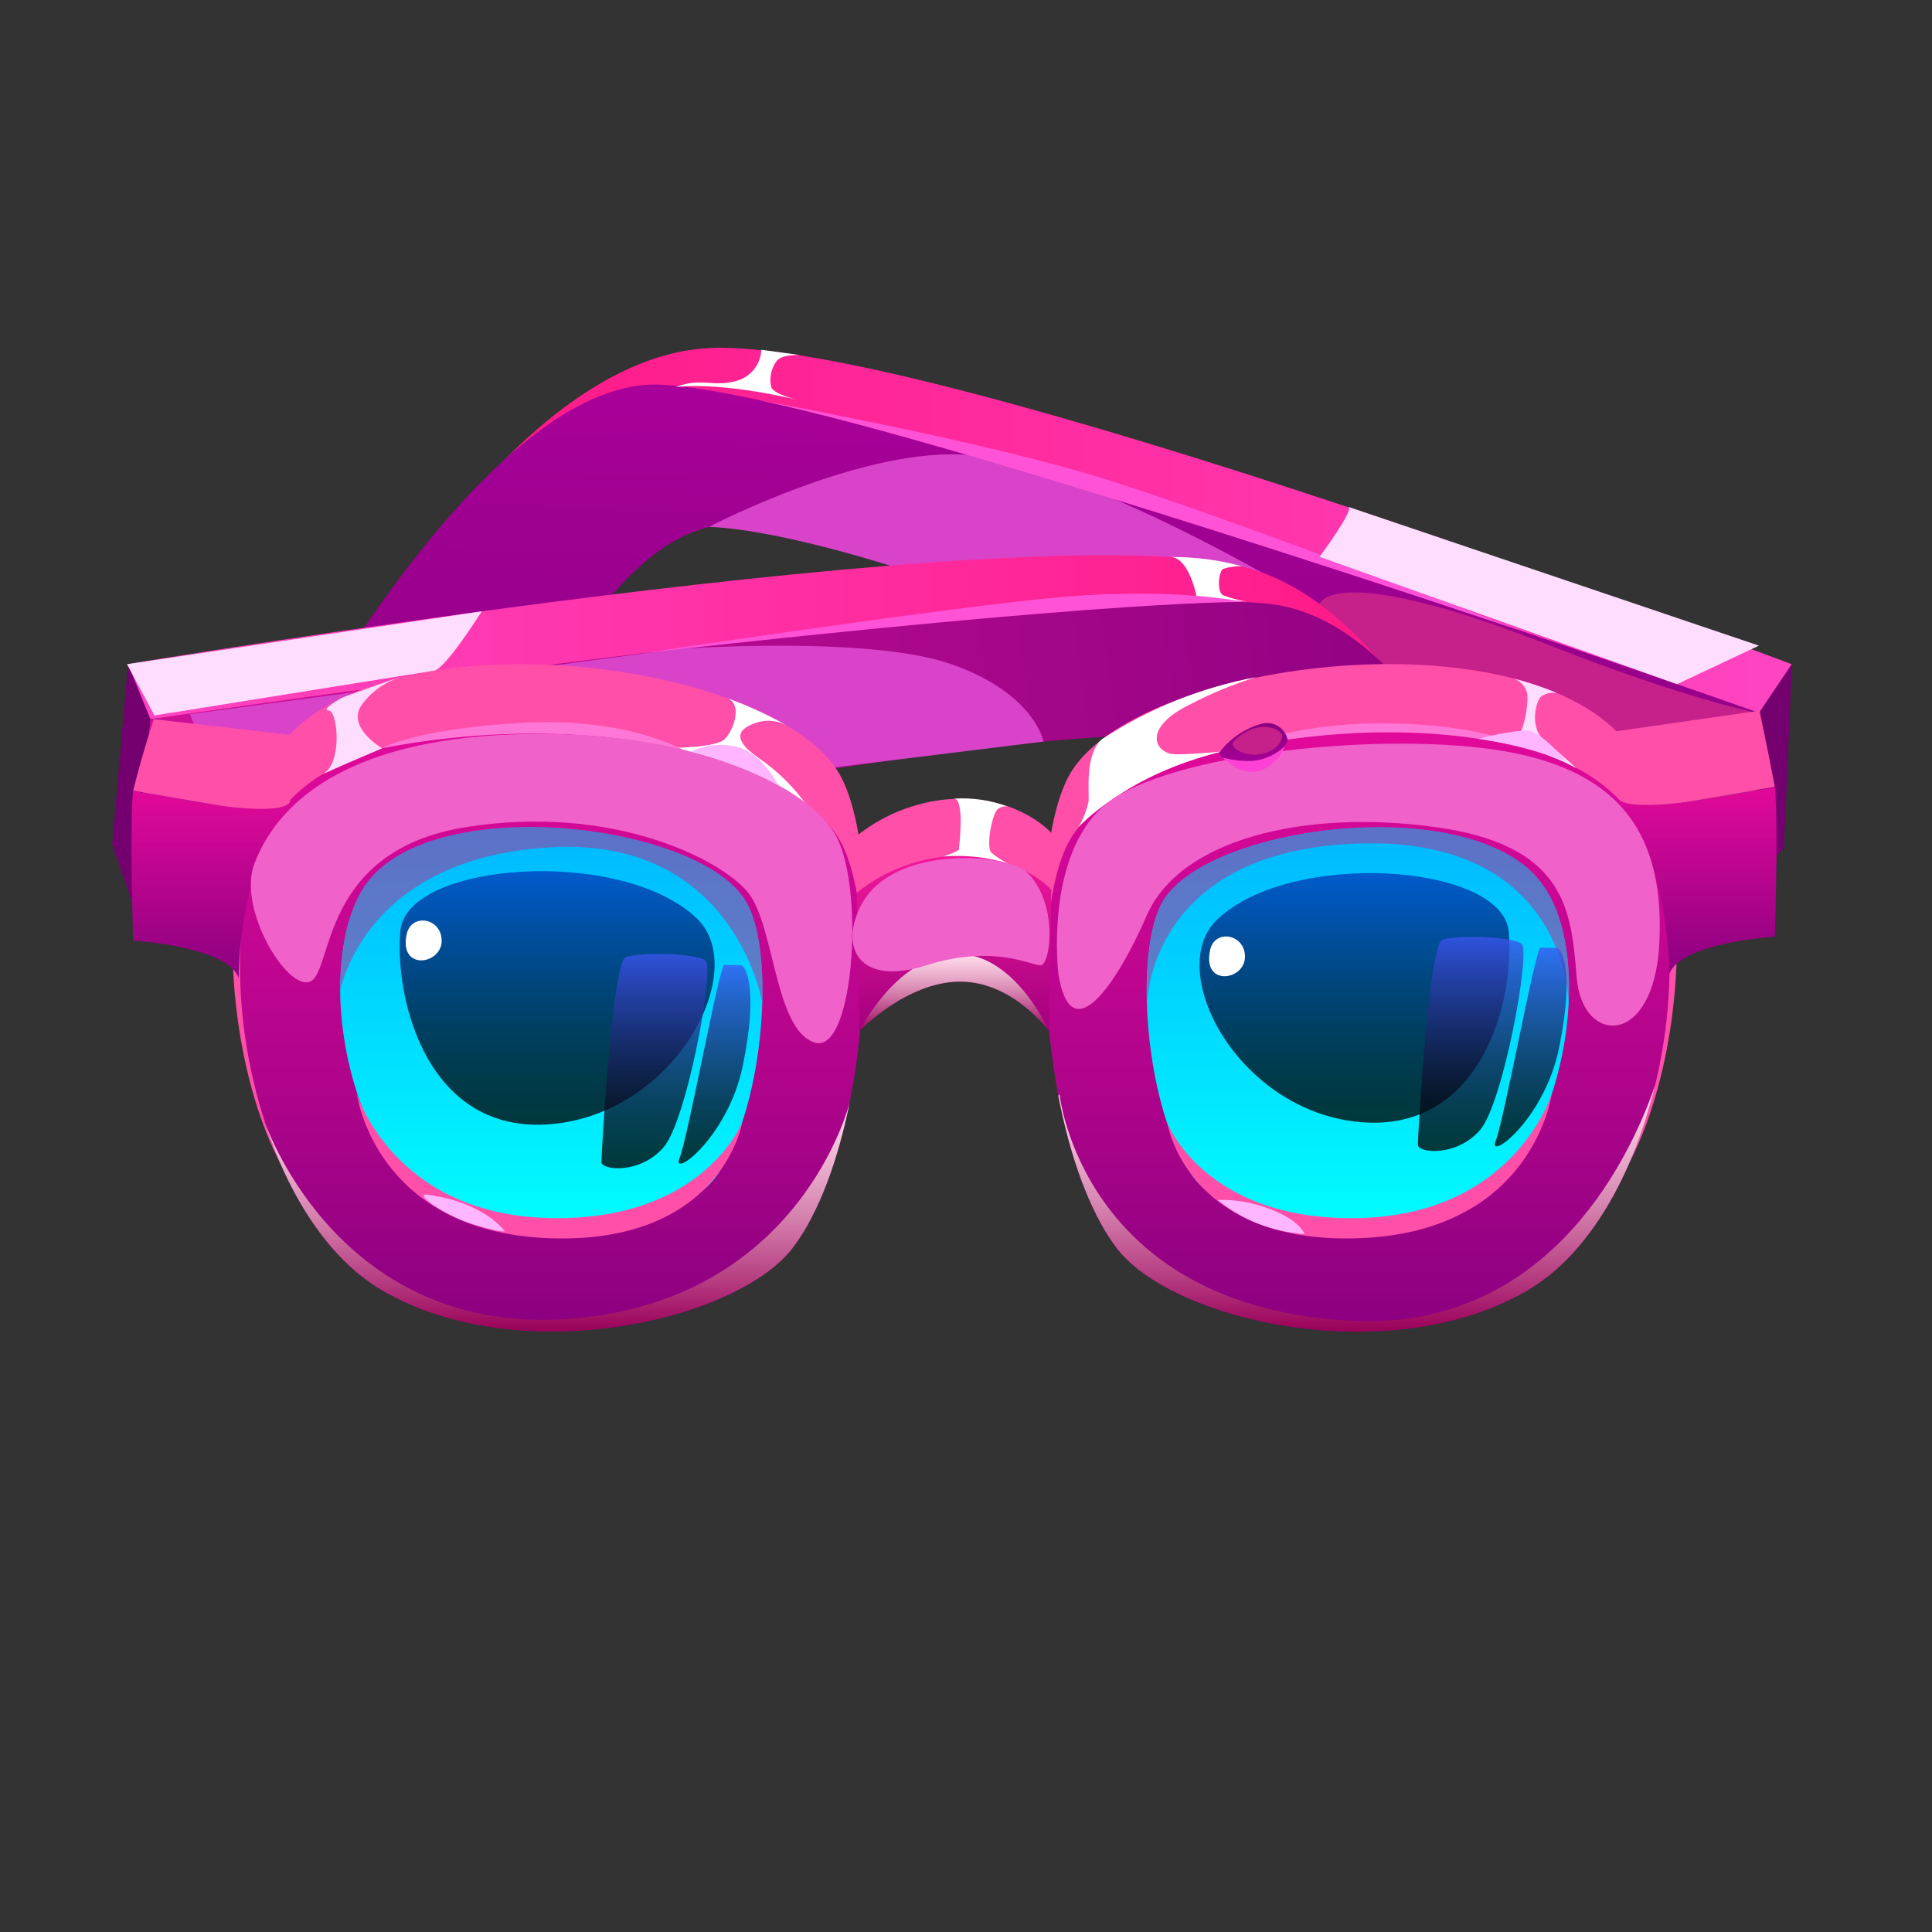 <svg width="100" height="100" viewBox="0 0 100 100" fill="none" xmlns="http://www.w3.org/2000/svg">
<rect x="0" y="0" width="100" height="100" fill="#333333" stroke="none"/>
<path d="M92.749 34.364L92.335 43.884L90.135 46.206L91.041 36.903L92.749 34.364Z" fill="#740070"/>
<path d="M91.041 36.903L92.739 34.38C92.739 34.38 48.416 17.589 36.843 18.008C26.668 18.375 17.486 35.026 17.74 36.981C17.994 38.935 19.137 38.951 22.46 35.279C25.783 31.608 27.703 21.922 33.717 21.141C39.731 20.361 91.041 36.903 91.041 36.903Z" fill="url(#paint0_linear_504_49236)"/>
<path d="M13.692 40.952C13.692 40.952 18.64 42.405 23.076 40.725C27.511 39.044 30.653 28.748 36.698 27.28C42.743 25.811 90.151 46.206 90.151 46.206L91.057 36.898C91.057 36.898 41.371 19.316 33.416 19.921C25.462 20.526 16.56 35.626 13.692 40.952Z" fill="url(#paint1_linear_504_49236)"/>
<g style="mix-blend-mode:multiply">
<path d="M36.698 27.269C36.698 27.269 44.849 23.003 50.299 23.566C55.749 24.13 65.308 29.637 65.308 29.637H47.194C47.194 29.637 40.683 27.434 36.698 27.269Z" fill="#D943C9"/>
</g>
<g style="mix-blend-mode:multiply">
<path d="M68.3 31.277C68.3 31.277 68.864 28.924 80.323 33.444C87.227 36.169 91.041 36.924 91.041 36.924L90.695 45.089C90.695 45.089 74.262 37.224 74.014 37.094C73.765 36.965 71.71 34.379 68.3 31.277Z" fill="#C6208B"/>
</g>
<path d="M7.741 37.224L6.576 34.38C6.576 34.38 53.068 26.597 64.284 29.317C74.117 31.701 79.81 49.976 79.179 51.858C78.548 53.74 77.435 53.523 74.909 49.236C72.383 44.95 72.425 35 66.716 33.03C61.008 31.06 7.741 37.224 7.741 37.224Z" fill="url(#paint2_linear_504_49236)"/>
<path d="M82.331 56.615C82.331 56.615 77.223 57.065 73.232 54.547C69.242 52.029 68.191 41.205 62.591 38.516C56.992 35.827 6.825 46.599 6.825 46.599L7.767 37.224C7.767 37.224 58.549 29.793 66.344 31.354C75.473 33.195 80.582 50.767 82.331 56.615Z" fill="url(#paint3_linear_504_49236)"/>
<g style="mix-blend-mode:multiply">
<path d="M34.985 33.599C34.985 33.599 44.906 32.869 49.228 34.374C53.55 35.879 54.015 38.382 54.015 38.382L26.129 41.821L12.228 43.01L9.832 36.965L34.985 33.599Z" fill="#D943C9"/>
</g>
<path d="M14.272 38.925C10.354 44.83 11.482 60.551 18.335 64.605C25.456 68.83 38.789 67.573 41.625 63.721C45.248 57.086 45.734 43.553 43.333 39.871C39.508 33.986 19.111 31.618 14.272 38.925Z" fill="#FF4FA9"/>
<path d="M43.974 57.081C43.384 59.998 42.422 62.712 41.086 64.517C38.255 68.37 26.838 70.971 19.711 66.746C16.963 65.117 14.914 61.818 13.697 58.069C13.695 58.058 13.695 58.048 13.697 58.038C11.891 52.448 11.932 45.86 14.277 42.328C19.127 35.021 39.518 37.389 43.338 43.274C44.885 45.673 45.061 51.718 43.974 57.081Z" fill="url(#paint4_linear_504_49236)"/>
<path d="M39.457 51.904C39.358 55.157 38.535 58.891 37.04 60.928C35.125 63.514 27.387 65.298 22.548 62.438C19.443 60.592 17.652 55.596 17.605 51.289C17.605 49.164 17.983 47.214 18.863 45.89C22.144 40.941 35.943 42.544 38.53 46.532C39.229 47.571 39.524 49.614 39.457 51.904Z" fill="url(#paint5_linear_504_49236)"/>
<path d="M84.557 38.925C88.475 44.83 87.346 60.551 80.494 64.605C73.372 68.83 60.04 67.573 57.204 63.721C53.581 57.086 53.094 43.553 55.496 39.871C59.321 33.986 79.718 31.618 84.557 38.925Z" fill="#FF4FA9"/>
<path d="M85.663 56.192C84.572 60.701 82.32 64.864 79.116 66.756C71.99 70.981 60.567 68.38 57.741 64.528C56.354 62.645 55.366 59.775 54.781 56.714C53.772 51.45 53.979 45.622 55.5 43.269C59.32 37.384 79.717 34.995 84.556 42.323C86.647 45.487 86.911 51.057 85.663 56.192Z" fill="url(#paint6_linear_504_49236)"/>
<path d="M81.192 51.961C80.98 56.098 79.215 60.69 76.265 62.443C71.441 65.303 63.704 63.539 61.773 60.933C60.288 58.911 59.465 55.198 59.361 51.961C59.289 49.655 59.579 47.586 60.257 46.542C62.845 42.555 76.663 40.952 79.924 45.901C80.923 47.348 81.311 49.572 81.192 51.961Z" fill="url(#paint7_linear_504_49236)"/>
<path d="M44.487 50.41C44.487 50.41 46.858 47.866 49.699 47.866C52.54 47.866 54.233 50.41 54.233 50.41L54.414 43.109C54.414 43.109 52.861 41.335 49.699 41.335C47.748 41.368 45.864 42.049 44.342 43.269L44.487 50.41Z" fill="#FF4FA9"/>
<path d="M44.487 53.358C44.487 53.358 46.858 50.808 49.699 50.808C52.54 50.808 54.31 53.394 54.31 53.394L54.414 46.056C54.414 46.056 52.861 44.282 49.699 44.282C47.749 44.314 45.864 44.993 44.342 46.211L44.487 53.358Z" fill="url(#paint8_linear_504_49236)"/>
<path d="M83.744 41.34L83.666 37.849L91.072 36.784C91.072 36.784 91.44 38.501 91.864 40.724L84.582 41.97L83.744 41.34Z" fill="#FF4FA9"/>
<path d="M83.744 41.34C84.556 42.337 91.864 40.724 91.864 40.724C91.864 40.724 92.061 42.017 91.864 48.481C91.864 48.481 86.973 48.781 86.399 50.42C86.414 50.41 86.419 44.52 83.744 41.34Z" fill="url(#paint9_linear_504_49236)"/>
<path d="M6.623 34.374L5.81 43.719L6.799 46.599L7.787 37.224L6.623 34.374Z" fill="#740070"/>
<path d="M15.007 41.541L15.085 38.046L7.963 37.224C7.963 37.224 7.388 38.93 6.892 40.926L14.168 42.172L15.007 41.541Z" fill="#FF4FA9"/>
<path d="M15.007 41.542C14.194 42.54 6.892 40.926 6.892 40.926C6.892 40.926 6.695 42.219 6.892 48.683C6.892 48.683 11.777 48.983 12.357 50.622C12.341 50.617 12.336 44.722 15.007 41.542Z" fill="url(#paint10_linear_504_49236)"/>
<path d="M60.423 58.131C60.423 58.131 62.384 63.255 70.406 63.044C78.429 62.831 80.318 56.616 80.318 56.616C80.318 56.616 79.397 63.736 70.396 64.088C61.396 64.44 60.423 58.131 60.423 58.131Z" fill="#FF4FA9"/>
<path d="M38.422 58.079C38.422 58.079 36.413 63.25 28.386 63.044C20.359 62.837 18.47 56.616 18.47 56.616C18.47 56.616 19.391 63.736 28.386 64.088C37.381 64.44 38.422 58.079 38.422 58.079Z" fill="#FF4FA9"/>
<g style="mix-blend-mode:multiply" opacity="0.5">
<path d="M81.192 51.962C81.192 51.62 80.954 43.3 70.287 43.662C59.533 44.029 59.377 51.77 59.372 51.967C59.3 49.661 59.59 47.592 60.267 46.548C62.855 42.561 76.674 40.958 79.935 45.906C80.923 47.349 81.311 49.573 81.192 51.962Z" fill="#B82A92"/>
</g>
<g style="mix-blend-mode:multiply" opacity="0.5">
<path d="M39.457 51.904C39.322 51.185 37.645 43.294 28.422 43.863C19.055 44.432 17.693 50.886 17.616 51.289C17.616 49.164 17.994 47.214 18.873 45.89C22.155 40.941 35.953 42.544 38.541 46.532C39.229 47.571 39.524 49.614 39.457 51.904Z" fill="#B82A92"/>
</g>
<g style="mix-blend-mode:soft-light">
<path d="M57.027 38.268C56.137 39.054 56.386 41.009 56.344 41.49C56.242 41.953 56.067 42.398 55.827 42.808C55.827 42.808 58.327 40.062 63.269 38.894C63.269 38.894 61.82 39.044 60.878 39.044C59.77 39.044 59.061 37.689 61.603 36.458C62.698 35.882 63.845 35.41 65.029 35.046C62.174 35.58 59.455 36.675 57.027 38.268Z" fill="white"/>
</g>
<g style="mix-blend-mode:soft-light">
<path d="M78.361 35.124C78.52 35.184 78.663 35.28 78.78 35.404C78.896 35.527 78.983 35.676 79.034 35.838C79.158 36.355 78.848 37.973 78.517 38.123C78.185 38.273 75.478 37.999 75.478 37.999C75.478 37.999 78.982 38.33 81.606 39.773C81.606 39.773 80.571 38.837 79.888 38.268C79.205 37.699 79.459 36.37 79.748 36.07C79.87 35.98 80.009 35.915 80.157 35.882C80.305 35.849 80.459 35.848 80.608 35.879C79.878 35.573 79.127 35.321 78.361 35.124Z" fill="#FFDDFF"/>
</g>
<g style="mix-blend-mode:soft-light">
<path d="M37.645 36.138C38.463 36.448 37.961 37.834 37.5 38.268C37.04 38.703 34.794 38.708 34.794 38.708C34.794 38.708 39.146 39.649 41.744 41.655C41.067 40.714 40.232 39.897 39.276 39.24C37.645 38.103 38.427 37.648 39.193 37.389C39.685 37.244 40.215 37.292 40.673 37.524C39.705 36.977 38.692 36.513 37.645 36.138Z" fill="white"/>
</g>
<g style="mix-blend-mode:soft-light">
<path d="M16.71 40.068C17.745 39.509 17.481 36.789 17.01 36.774C16.539 36.758 17.724 36.106 17.724 36.106C17.724 36.106 20.55 35.072 20.674 35.072C19.873 35.329 19.177 35.839 18.692 36.525C17.952 37.678 19.784 38.733 19.784 38.733C19.784 38.733 17.931 39.509 16.71 40.068Z" fill="#FFDDFF"/>
</g>
<path style="mix-blend-mode:multiply" d="M43.975 57.081C43.385 59.998 42.422 62.712 41.087 64.517C38.256 68.37 26.838 70.971 19.712 66.746C16.963 65.117 14.914 61.818 13.698 58.069C13.9 58.617 17.698 69.099 29.385 68.266C41.439 67.423 43.975 57.081 43.975 57.081Z" fill="url(#paint11_linear_504_49236)"/>
<path style="mix-blend-mode:multiply" d="M85.664 56.191C84.572 60.701 82.32 64.863 79.117 66.756C71.99 70.981 60.568 68.38 57.742 64.527C56.355 62.645 55.366 59.775 54.781 56.714L54.838 56.631C54.838 56.631 55.992 67.671 69.997 68.364C79.8 68.845 84.158 60.545 85.664 56.191Z" fill="url(#paint12_linear_504_49236)"/>
<g style="mix-blend-mode:soft-light">
<path d="M34.985 20.03C36.289 19.512 36.983 20.076 38.188 19.694C38.53 19.586 38.83 19.376 39.048 19.092C39.266 18.808 39.39 18.463 39.405 18.106L41.392 18.375C41.392 18.375 40.512 18.334 40.223 18.654C40.073 18.846 39.968 19.07 39.915 19.308C39.862 19.545 39.863 19.792 39.917 20.03C40.047 20.433 41.392 20.723 41.392 20.723C41.392 20.723 37.578 19.756 34.985 20.03Z" fill="white"/>
</g>
<g style="mix-blend-mode:soft-light">
<path d="M60.619 28.831C61.52 28.898 61.903 30.708 61.923 30.837C61.944 30.967 60.981 31.091 60.981 31.091C60.981 31.091 63.683 31.023 64.547 31.142C64.124 31.073 63.707 30.962 63.305 30.811C62.974 30.641 63.072 29.596 63.305 29.446C63.624 29.341 63.959 29.296 64.294 29.312C63.097 28.984 61.86 28.822 60.619 28.831Z" fill="white"/>
</g>
<g style="mix-blend-mode:soft-light">
<path d="M49.378 41.34C49.958 41.34 49.632 43.895 49.632 43.977C49.632 44.06 48.83 44.329 48.83 44.329C49.959 44.241 51.094 44.364 52.178 44.691C51.862 44.547 51.569 44.357 51.309 44.127C51.024 43.827 51.355 42.105 51.64 41.883C51.711 41.824 51.794 41.781 51.883 41.757C51.973 41.734 52.067 41.731 52.157 41.749C51.271 41.416 50.323 41.277 49.378 41.34Z" fill="white"/>
</g>
<path style="mix-blend-mode:multiply" d="M44.487 53.357C44.487 53.357 46.267 49.789 49.098 49.407C52.385 48.957 54.31 53.394 54.31 53.394C54.31 53.394 52.462 50.808 49.699 50.808C46.935 50.808 44.487 53.357 44.487 53.357Z" fill="url(#paint13_linear_504_49236)"/>
<path style="mix-blend-mode:screen" opacity="0.76" d="M62.984 47.612C60.252 50.255 64.071 57.515 70.391 58.079C76.71 58.642 78.408 51.749 78.092 48.222C77.776 44.696 66.788 43.936 62.984 47.612Z" fill="url(#paint14_linear_504_49236)"/>
<path style="mix-blend-mode:screen" opacity="0.76" d="M36.077 47.546C38.856 50.235 34.974 57.609 28.552 58.183C22.129 58.757 20.405 51.75 20.726 48.171C21.047 44.593 32.211 43.812 36.077 47.546Z" fill="url(#paint15_linear_504_49236)"/>
<path d="M62.638 49.164C62.213 51.077 64.397 50.761 64.439 49.557C64.48 48.352 62.881 48.052 62.638 49.164Z" fill="white"/>
<path d="M21.052 48.342C20.633 50.255 22.817 49.94 22.859 48.735C22.9 47.53 21.316 47.22 21.052 48.342Z" fill="white"/>
<path d="M63.29 38.894C66.148 37.846 69.18 37.356 72.223 37.451C77.471 37.56 79.93 39.044 79.93 39.044C79.93 39.044 73.589 36.582 63.29 38.894Z" fill="#FF77D6"/>
<path d="M19.763 38.729C19.763 38.729 21.466 37.731 27.009 37.415C32.552 37.1 35.512 38.894 35.512 38.894C35.512 38.894 29.146 36.934 19.763 38.729Z" fill="#FF77D6"/>
<path d="M33.256 33.811C33.256 33.811 49.528 31.349 55.237 30.878C60.946 30.408 64.382 31.163 64.382 31.163C64.382 31.163 58.384 30.997 33.256 33.811Z" fill="#FF52D6"/>
<path d="M39.332 20.723C39.332 20.723 49.709 22.6 56.158 24.482C62.607 26.364 78.547 32.596 78.547 32.596C78.547 32.596 50.371 23.06 39.332 20.723Z" fill="#FF52D6"/>
<g style="mix-blend-mode:multiply">
<path d="M13.17 44.691C12.269 47.007 14.852 51.294 16.053 50.808C17.253 50.322 16.518 44.013 24.137 42.808C31.755 41.603 37.36 44.51 38.727 46.206C40.093 47.902 40.093 53.316 42.169 53.962C44.244 54.609 44.808 45.544 43.136 43.031C41.465 40.517 35.725 37.813 27.144 37.994C18.563 38.175 14.546 41.133 13.17 44.691Z" fill="#F061C9"/>
</g>
<g style="mix-blend-mode:multiply">
<path d="M54.781 50.41C55.448 54.547 57.886 50.761 59.361 47.374C61.064 43.48 67.414 41.872 74.246 42.803C81.078 43.734 81.326 47.116 81.611 50.611C81.896 54.107 85.612 54.231 85.886 48.833C86.16 43.434 84.08 39.969 77.905 38.889C71.731 37.808 60.365 38.992 57.203 41.65C54.041 44.308 54.781 50.41 54.781 50.41Z" fill="#F061C9"/>
</g>
<path d="M22.144 61.838C21.342 61.724 22.952 62.872 24.375 63.332C25.798 63.793 26.129 63.736 26.129 63.736C26.129 63.736 25.151 62.262 22.144 61.838Z" fill="#FFB5FF"/>
<path d="M63.021 62.107C63.942 62.081 64.859 62.241 65.717 62.578C67.27 63.141 67.524 63.87 67.524 63.87C65.875 63.768 64.3 63.152 63.021 62.107Z" fill="#FFB5FF"/>
<path style="mix-blend-mode:screen" opacity="0.76" d="M74.624 48.668C73.957 49.035 73.387 58.788 73.387 59.243C73.387 59.698 75.411 59.884 76.612 58.482C77.812 57.081 79.23 49.262 78.765 48.859C78.299 48.456 75.142 48.378 74.624 48.668Z" fill="url(#paint16_linear_504_49236)"/>
<path style="mix-blend-mode:screen" opacity="0.76" d="M79.738 49.05C79.489 48.998 77.854 57.975 77.414 59.056C76.974 60.137 79.929 57.991 80.695 54.242C81.539 50.105 80.783 49.045 80.587 49.071L79.738 49.05Z" fill="url(#paint17_linear_504_49236)"/>
<path style="mix-blend-mode:screen" opacity="0.76" d="M32.366 49.562C31.698 49.929 31.129 59.682 31.129 60.137C31.129 60.592 33.153 60.778 34.353 59.377C35.554 57.975 36.988 50.157 36.532 49.733C36.077 49.309 32.894 49.272 32.366 49.562Z" fill="url(#paint18_linear_504_49236)"/>
<path style="mix-blend-mode:screen" opacity="0.76" d="M37.495 49.945C37.246 49.893 35.611 58.87 35.171 59.951C34.731 61.032 37.686 58.886 38.452 55.136C39.296 50.999 38.54 49.939 38.343 49.965L37.495 49.945Z" fill="url(#paint19_linear_504_49236)"/>
<g style="mix-blend-mode:multiply">
<path d="M44.565 46.863C43.416 49.081 44.508 51.067 47.95 49.965C51.392 48.864 53.358 49.965 53.86 49.965C54.362 49.965 54.833 46.78 53.136 45.13C52.189 44.205 46.221 43.657 44.565 46.863Z" fill="#F061C9"/>
</g>
<path d="M76.524 38.242C76.524 38.242 78.563 37.689 79.231 37.855C79.898 38.02 81.047 39.38 81.047 39.38C79.583 38.846 78.067 38.465 76.524 38.242Z" fill="#FFB5FF"/>
<path d="M35.808 38.894C36.533 38.547 37.356 38.463 38.137 38.656C39.462 38.977 40.253 40.606 40.253 40.606C38.835 39.883 37.345 39.31 35.808 38.894Z" fill="#FFB5FF"/>
<g style="mix-blend-mode:soft-light">
<path d="M7.994 37.032L6.576 34.379L24.939 31.639C24.939 31.639 23.071 34.607 22.481 34.71L7.994 37.032Z" fill="#FFDDFF"/>
</g>
<g style="mix-blend-mode:soft-light">
<path d="M69.79 26.235C70.132 26.349 68.3 28.82 68.3 28.82L86.802 35.414L91.041 33.418L69.79 26.235Z" fill="#FFDDFF"/>
</g>
<path d="M63.124 38.94C63.675 38.207 64.457 37.682 65.345 37.451C65.485 37.418 65.63 37.414 65.772 37.438C65.914 37.463 66.049 37.516 66.17 37.593C66.291 37.671 66.396 37.772 66.477 37.89C66.558 38.009 66.615 38.143 66.644 38.283C66.644 38.656 65.562 39.742 64.879 39.773C64.196 39.804 63.026 39.199 63.124 38.94Z" fill="url(#paint20_linear_504_49236)"/>
<path d="M63.29 39.21C63.806 39.355 64.344 39.413 64.879 39.38C65.494 39.314 66.068 39.043 66.509 38.61C66.397 38.906 66.221 39.174 65.995 39.396C65.769 39.619 65.498 39.789 65.2 39.898C64.227 40.203 63.29 39.21 63.29 39.21Z" fill="#FF41D6"/>
<g style="mix-blend-mode:multiply">
<path d="M63.849 38.382C63.58 38.656 64.366 39.168 65.194 39.044C66.022 38.919 66.364 38.413 66.364 38.082C66.364 37.751 65.122 37.109 63.849 38.382Z" fill="#C6208B"/>
</g>
<defs>
<linearGradient id="paint0_linear_504_49236" x1="17.724" y1="28.122" x2="92.749" y2="28.122" gradientUnits="userSpaceOnUse">
<stop stop-color="#FF1580"/>
<stop offset="1" stop-color="#FF45C2"/>
</linearGradient>
<linearGradient id="paint1_linear_504_49236" x1="51.438" y1="44.296" x2="52.159" y2="20.006" gradientUnits="userSpaceOnUse">
<stop stop-color="#8B0080"/>
<stop offset="1" stop-color="#A9009A"/>
</linearGradient>
<linearGradient id="paint2_linear_504_49236" x1="6.576" y1="40.859" x2="79.231" y2="40.859" gradientUnits="userSpaceOnUse">
<stop stop-color="#FF45C2"/>
<stop offset="1" stop-color="#FF1580"/>
</linearGradient>
<linearGradient id="paint3_linear_504_49236" x1="7.042" y1="44.386" x2="80.228" y2="34.593" gradientUnits="userSpaceOnUse">
<stop stop-color="#D1119A"/>
<stop offset="1" stop-color="#8B0080"/>
</linearGradient>
<linearGradient id="paint4_linear_504_49236" x1="28.541" y1="68.928" x2="28.541" y2="37.787" gradientUnits="userSpaceOnUse">
<stop stop-color="#8B0080"/>
<stop offset="1" stop-color="#E2099A"/>
</linearGradient>
<linearGradient id="paint5_linear_504_49236" x1="28.541" y1="63.907" x2="28.541" y2="42.808" gradientUnits="userSpaceOnUse">
<stop stop-color="#00FFFF"/>
<stop offset="1" stop-color="#00B8FF"/>
</linearGradient>
<linearGradient id="paint6_linear_504_49236" x1="70.287" y1="68.928" x2="70.287" y2="37.788" gradientUnits="userSpaceOnUse">
<stop stop-color="#8B0080"/>
<stop offset="1" stop-color="#E2099A"/>
</linearGradient>
<linearGradient id="paint7_linear_504_49236" x1="70.287" y1="63.907" x2="70.287" y2="42.808" gradientUnits="userSpaceOnUse">
<stop stop-color="#00FFFF"/>
<stop offset="1" stop-color="#00B8FF"/>
</linearGradient>
<linearGradient id="paint8_linear_504_49236" x1="49.378" y1="53.394" x2="49.378" y2="44.282" gradientUnits="userSpaceOnUse">
<stop stop-color="#A20080"/>
<stop offset="1" stop-color="#F2189A"/>
</linearGradient>
<linearGradient id="paint9_linear_504_49236" x1="87.848" y1="50.415" x2="87.848" y2="40.724" gradientUnits="userSpaceOnUse">
<stop stop-color="#8B0080"/>
<stop offset="1" stop-color="#E2099A"/>
</linearGradient>
<linearGradient id="paint10_linear_504_49236" x1="10.903" y1="50.617" x2="10.903" y2="40.926" gradientUnits="userSpaceOnUse">
<stop stop-color="#8B0080"/>
<stop offset="1" stop-color="#E2099A"/>
</linearGradient>
<linearGradient id="paint11_linear_504_49236" x1="28.836" y1="68.928" x2="28.836" y2="57.081" gradientUnits="userSpaceOnUse">
<stop stop-color="#9A0059"/>
<stop offset="0.21" stop-color="#B4397F"/>
<stop offset="0.49" stop-color="#D47EAC"/>
<stop offset="0.73" stop-color="#EBB0CE"/>
<stop offset="0.9" stop-color="#FACFE2"/>
<stop offset="1" stop-color="#FFDBEA"/>
</linearGradient>
<linearGradient id="paint12_linear_504_49236" x1="70.22" y1="68.928" x2="70.22" y2="56.191" gradientUnits="userSpaceOnUse">
<stop stop-color="#9A0059"/>
<stop offset="0.21" stop-color="#B4397F"/>
<stop offset="0.49" stop-color="#D47EAC"/>
<stop offset="0.73" stop-color="#EBB0CE"/>
<stop offset="0.9" stop-color="#FACFE2"/>
<stop offset="1" stop-color="#FFDBEA"/>
</linearGradient>
<linearGradient id="paint13_linear_504_49236" x1="49.398" y1="53.394" x2="49.398" y2="49.376" gradientUnits="userSpaceOnUse">
<stop stop-color="#9A0059"/>
<stop offset="0.21" stop-color="#B4397F"/>
<stop offset="0.49" stop-color="#D47EAC"/>
<stop offset="0.73" stop-color="#EBB0CE"/>
<stop offset="0.9" stop-color="#FACFE2"/>
<stop offset="1" stop-color="#FFDBEA"/>
</linearGradient>
<linearGradient id="paint14_linear_504_49236" x1="70.111" y1="58.115" x2="70.111" y2="45.192" gradientUnits="userSpaceOnUse">
<stop/>
<stop offset="0.11" stop-color="#000208"/>
<stop offset="0.27" stop-color="#00091E"/>
<stop offset="0.47" stop-color="#001442"/>
<stop offset="0.7" stop-color="#002473"/>
<stop offset="0.96" stop-color="#0038B2"/>
<stop offset="1" stop-color="#003BBD"/>
</linearGradient>
<linearGradient id="paint15_linear_504_49236" x1="28.836" y1="58.219" x2="28.836" y2="45.089" gradientUnits="userSpaceOnUse">
<stop/>
<stop offset="0.11" stop-color="#000208"/>
<stop offset="0.27" stop-color="#00091E"/>
<stop offset="0.47" stop-color="#001442"/>
<stop offset="0.7" stop-color="#002473"/>
<stop offset="0.96" stop-color="#0038B2"/>
<stop offset="1" stop-color="#003BBD"/>
</linearGradient>
<linearGradient id="paint16_linear_504_49236" x1="76.115" y1="59.579" x2="76.115" y2="48.481" gradientUnits="userSpaceOnUse">
<stop/>
<stop offset="0.09" stop-color="#020308"/>
<stop offset="0.23" stop-color="#080A1E"/>
<stop offset="0.4" stop-color="#111742"/>
<stop offset="0.59" stop-color="#1D2873"/>
<stop offset="0.81" stop-color="#2D3EB2"/>
<stop offset="1" stop-color="#3D54F1"/>
</linearGradient>
<linearGradient id="paint17_linear_504_49236" x1="79.231" y1="59.341" x2="79.231" y2="49.05" gradientUnits="userSpaceOnUse">
<stop/>
<stop offset="0.09" stop-color="#020308"/>
<stop offset="0.23" stop-color="#080A1E"/>
<stop offset="0.4" stop-color="#111742"/>
<stop offset="0.59" stop-color="#1D2873"/>
<stop offset="0.81" stop-color="#2D3EB2"/>
<stop offset="1" stop-color="#3D54F1"/>
</linearGradient>
<linearGradient id="paint18_linear_504_49236" x1="33.872" y1="60.473" x2="33.872" y2="49.376" gradientUnits="userSpaceOnUse">
<stop/>
<stop offset="0.09" stop-color="#020308"/>
<stop offset="0.23" stop-color="#080A1E"/>
<stop offset="0.4" stop-color="#111742"/>
<stop offset="0.59" stop-color="#1D2873"/>
<stop offset="0.81" stop-color="#2D3EB2"/>
<stop offset="1" stop-color="#3D54F1"/>
</linearGradient>
<linearGradient id="paint19_linear_504_49236" x1="36.987" y1="60.235" x2="36.987" y2="49.945" gradientUnits="userSpaceOnUse">
<stop/>
<stop offset="0.09" stop-color="#020308"/>
<stop offset="0.23" stop-color="#080A1E"/>
<stop offset="0.4" stop-color="#111742"/>
<stop offset="0.59" stop-color="#1D2873"/>
<stop offset="0.81" stop-color="#2D3EB2"/>
<stop offset="1" stop-color="#3D54F1"/>
</linearGradient>
<linearGradient id="paint20_linear_504_49236" x1="64.879" y1="39.778" x2="64.879" y2="37.435" gradientUnits="userSpaceOnUse">
<stop stop-color="#A9009A"/>
<stop offset="1" stop-color="#8B0080"/>
</linearGradient>
</defs>
</svg>
